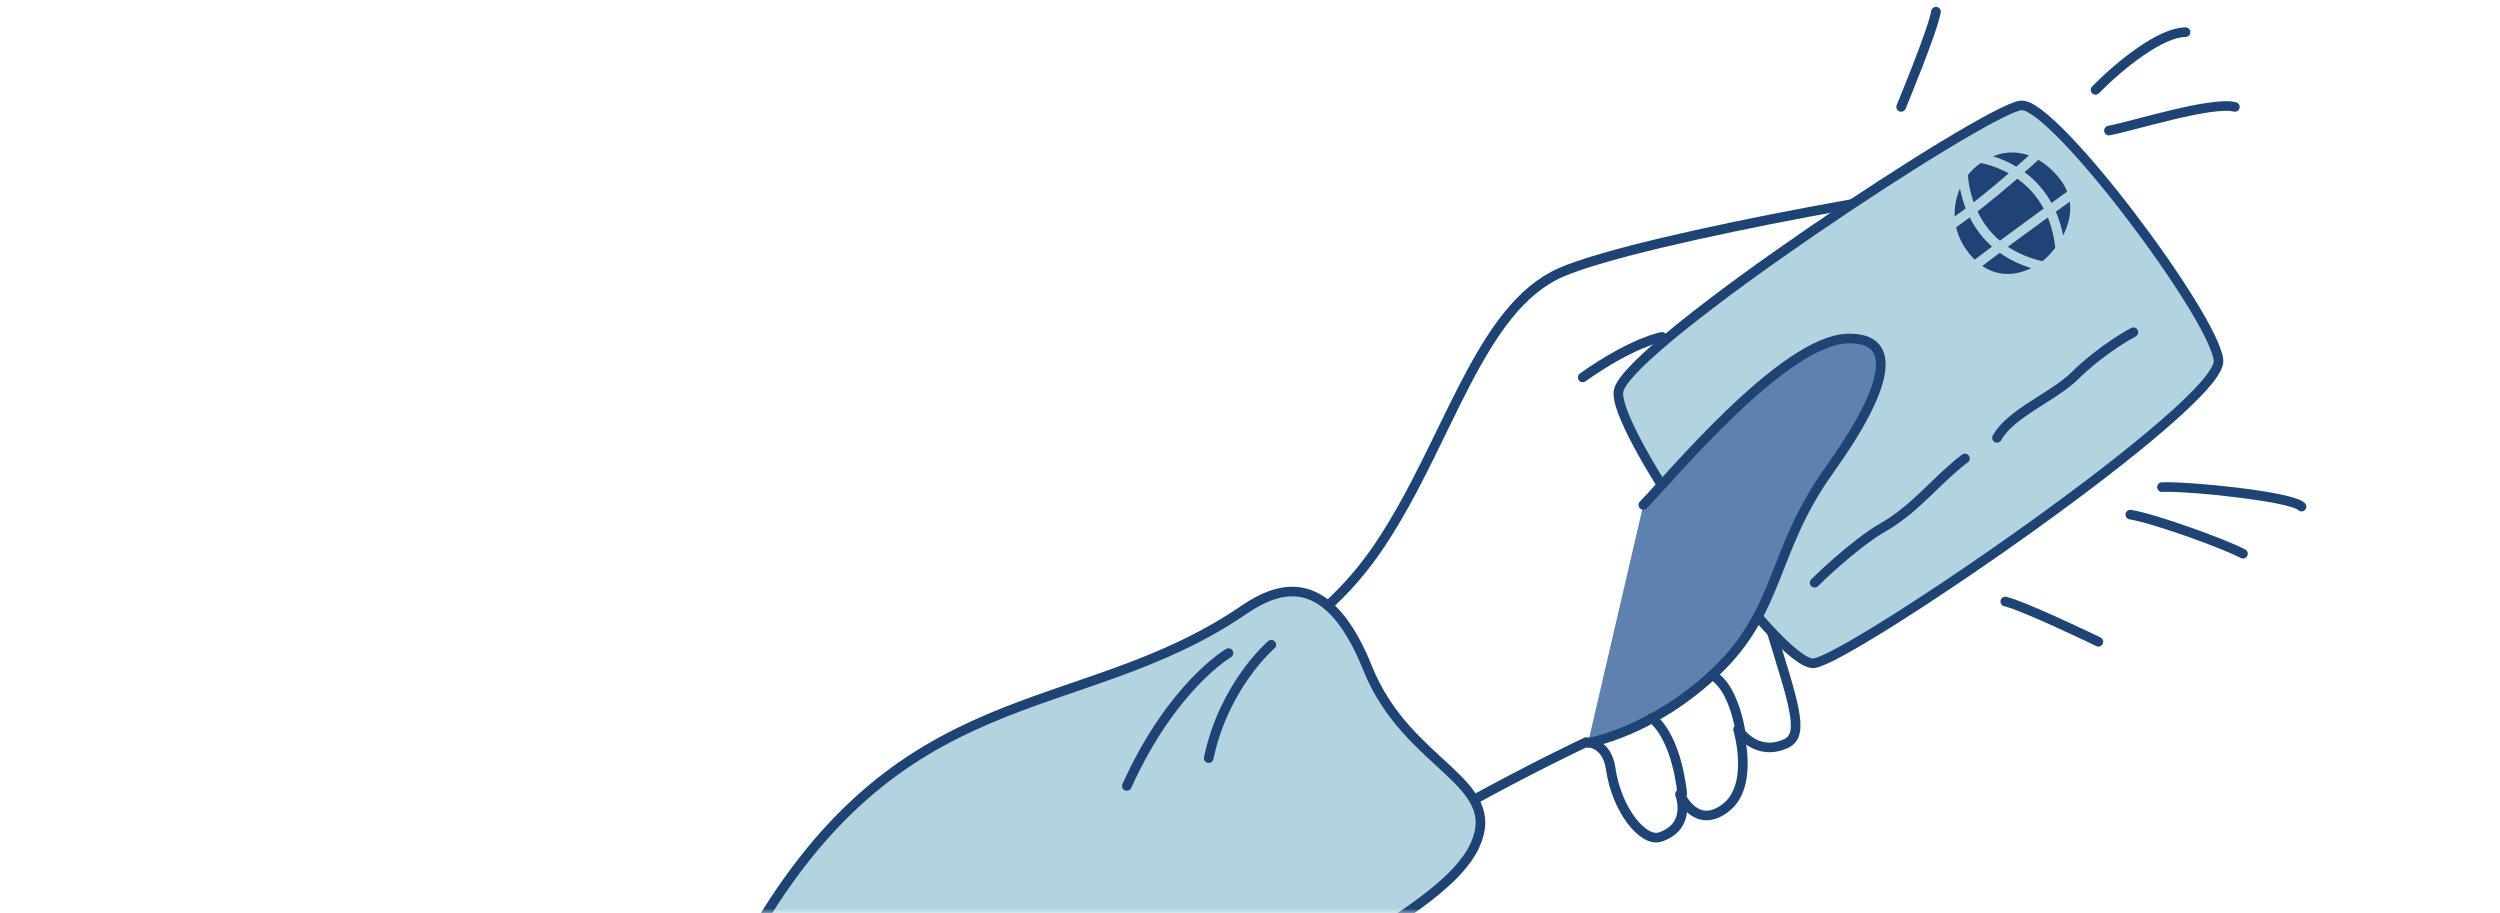 <?xml version="1.0" encoding="UTF-8"?> <svg xmlns="http://www.w3.org/2000/svg" width="260" height="95" viewBox="0 0 260 95" fill="none"><mask id="mask0_794_33485" style="mask-type:alpha" maskUnits="userSpaceOnUse" x="0" y="0" width="260" height="95"><path d="M0 0H260V75C260 86.046 251.046 95 240 95H20C8.954 95 0 86.046 0 75V0Z" fill="#D9D9D9"></path></mask><g mask="url(#mask0_794_33485)"><path d="M113.379 78.844C127.646 69.261 136.547 67.173 143.608 56.524C150.668 45.876 153.869 32.056 162.3 28.35C170.731 24.644 206.741 18.427 209.881 18.831C213.02 19.235 214.344 25.602 191.889 32.155L182.73 38.023C182.73 38.023 181.724 57.405 184.089 65.174C186.454 72.943 187.758 76.384 185.789 77.308C182.588 78.803 180.76 75.863 180.76 75.863C180.76 75.863 182.528 81.729 179.417 84.054C176.305 86.378 174.714 82.601 174.714 82.601C174.714 82.601 176.013 85.871 172.7 87.042C170.91 87.67 168.134 84.269 167.503 79.897C167.102 77.16 164.976 77.176 164.976 77.176C164.976 77.176 143.328 87.276 129.702 98.517" stroke="#1E4475" stroke-linecap="round" stroke-linejoin="round"></path><path d="M210.193 10.963C213.582 10.65 230.261 32.898 230.727 37.469C231.193 42.041 192.307 68.6 188.644 68.977C184.98 69.354 167.351 44.359 168.348 40.575C169.633 35.72 206.575 11.296 210.184 10.962L210.193 10.963Z" fill="#B4D3E1" stroke="#1E4475" stroke-linecap="round" stroke-linejoin="round"></path><path d="M170.906 52.506C173.703 49.683 185.486 35.374 192.169 35.209C197.693 35.064 196.199 40.591 190.238 48.905C184.276 57.219 185.166 63.411 178.551 69.761C171.936 76.112 165.152 77.268 165.152 77.268" fill="#5E81B0"></path><path d="M170.906 52.506C173.703 49.683 185.486 35.374 192.169 35.209C197.693 35.064 196.199 40.591 190.238 48.905C184.276 57.219 185.166 63.411 178.551 69.761C171.936 76.112 165.152 77.268 165.152 77.268" stroke="#1E4475" stroke-linecap="round" stroke-linejoin="round"></path><path d="M172.838 35.037C172.838 35.037 169.798 35.567 164.598 39.252" stroke="#1E4475" stroke-linecap="round" stroke-linejoin="round"></path><path d="M180.98 75.913C180.98 75.913 180.273 71.401 178.083 70.233" stroke="#1E4475" stroke-linecap="round" stroke-linejoin="round"></path><path d="M174.948 82.553C174.948 82.553 174.498 76.854 171.771 74.653" stroke="#1E4475" stroke-linecap="round" stroke-linejoin="round"></path><path d="M125.473 109.499C134.514 100.668 150.178 94.772 153.362 87.981C156.547 81.19 146.361 79.758 142.238 69.502C138.114 59.246 133.072 60.901 129.364 63.428C111.918 75.324 93.382 69.923 77.441 98.829" fill="#B4D3E1"></path><path d="M125.473 109.499C134.514 100.668 150.178 94.772 153.362 87.981C156.547 81.19 146.361 79.758 142.238 69.502C138.114 59.246 133.072 60.901 129.364 63.428C111.918 75.324 93.382 69.923 77.441 98.829" stroke="#1E4475" stroke-linecap="round" stroke-linejoin="round"></path><path d="M205.923 17.637C204.013 19.133 202.612 22.817 205.168 26.033C207.723 29.248 210.866 27.806 212.258 26.637C213.651 25.468 216.144 22.06 213.914 19.025C212.431 17.016 209.344 14.957 205.913 17.636L205.923 17.637Z" fill="#1E4475" stroke="#1E4475" stroke-linecap="round" stroke-linejoin="round"></path><path d="M205.839 16.425C205.839 16.425 213.764 17.364 214.308 26.46" stroke="#B4D3E1" stroke-linecap="round" stroke-linejoin="round"></path><path d="M204.146 17.87C204.146 17.87 204.059 26.057 212.796 27.76" stroke="#B4D3E1" stroke-linecap="round" stroke-linejoin="round"></path><path d="M212.164 15.777C212.164 15.777 206.994 20.654 202.551 23.638" stroke="#B4D3E1" stroke-linecap="round" stroke-linejoin="round"></path><path d="M215.989 19.824C215.989 19.824 209.641 24.36 204.795 28.06" stroke="#B4D3E1" stroke-linecap="round" stroke-linejoin="round"></path><path d="M207.688 45.539C209.092 42.976 213.509 41.298 215.745 39.111C218.725 36.181 221.876 34.551 221.876 34.551" stroke="#1E4475" stroke-linecap="round" stroke-linejoin="round"></path><path d="M204.357 47.68C201.454 49.86 199.27 52.871 195.878 54.819C192.712 56.636 188.721 60.602 188.721 60.602" stroke="#1E4475" stroke-linecap="round" stroke-linejoin="round"></path><path d="M132.217 67.052C132.217 67.052 127.313 71.228 125.705 78.843L132.217 67.052Z" fill="#B4D3E1"></path><path d="M132.217 67.052C132.217 67.052 127.313 71.228 125.705 78.843" stroke="#1E4475" stroke-linecap="round" stroke-linejoin="round"></path><path d="M127.762 67.923C127.762 67.923 121.892 71.335 117.192 81.738L127.762 67.923Z" fill="#B4D3E1"></path><path d="M127.762 67.923C127.762 67.923 121.892 71.335 117.192 81.738" stroke="#1E4475" stroke-linecap="round" stroke-linejoin="round"></path><path d="M217.933 9.349C220.496 6.736 224.707 3.367 227.295 3.342" stroke="#1E4475" stroke-linecap="round" stroke-linejoin="round"></path><path d="M219.33 13.579C221.912 13.088 229.995 10.511 232.428 11.119L219.33 13.579Z" fill="#B4D3E1"></path><path d="M219.33 13.579C221.912 13.088 229.995 10.511 232.428 11.119" stroke="#1E4475" stroke-linecap="round" stroke-linejoin="round"></path><path d="M224.842 50.66C227.532 50.54 238.28 51.602 239.361 52.69L224.842 50.66Z" fill="#B4D3E1"></path><path d="M224.842 50.66C227.532 50.54 238.28 51.602 239.361 52.69" stroke="#1E4475" stroke-linecap="round" stroke-linejoin="round"></path><path d="M221.553 53.52C224.073 53.922 231.415 56.592 233.27 57.587L221.553 53.52Z" fill="#B4D3E1"></path><path d="M221.553 53.52C224.073 53.922 231.415 56.592 233.27 57.587" stroke="#1E4475" stroke-linecap="round" stroke-linejoin="round"></path><path d="M208.551 62.56C210.538 63.017 218.232 66.745 218.232 66.745L208.551 62.56Z" fill="#B4D3E1"></path><path d="M208.551 62.56C210.538 63.017 218.232 66.745 218.232 66.745" stroke="#1E4475" stroke-linecap="round" stroke-linejoin="round"></path><path d="M201.345 1.213C201.001 3.224 197.717 11.117 197.717 11.117L201.345 1.213Z" fill="#B4D3E1"></path><path d="M201.345 1.213C201.001 3.224 197.717 11.117 197.717 11.117" stroke="#1E4475" stroke-linecap="round" stroke-linejoin="round"></path></g></svg> 
